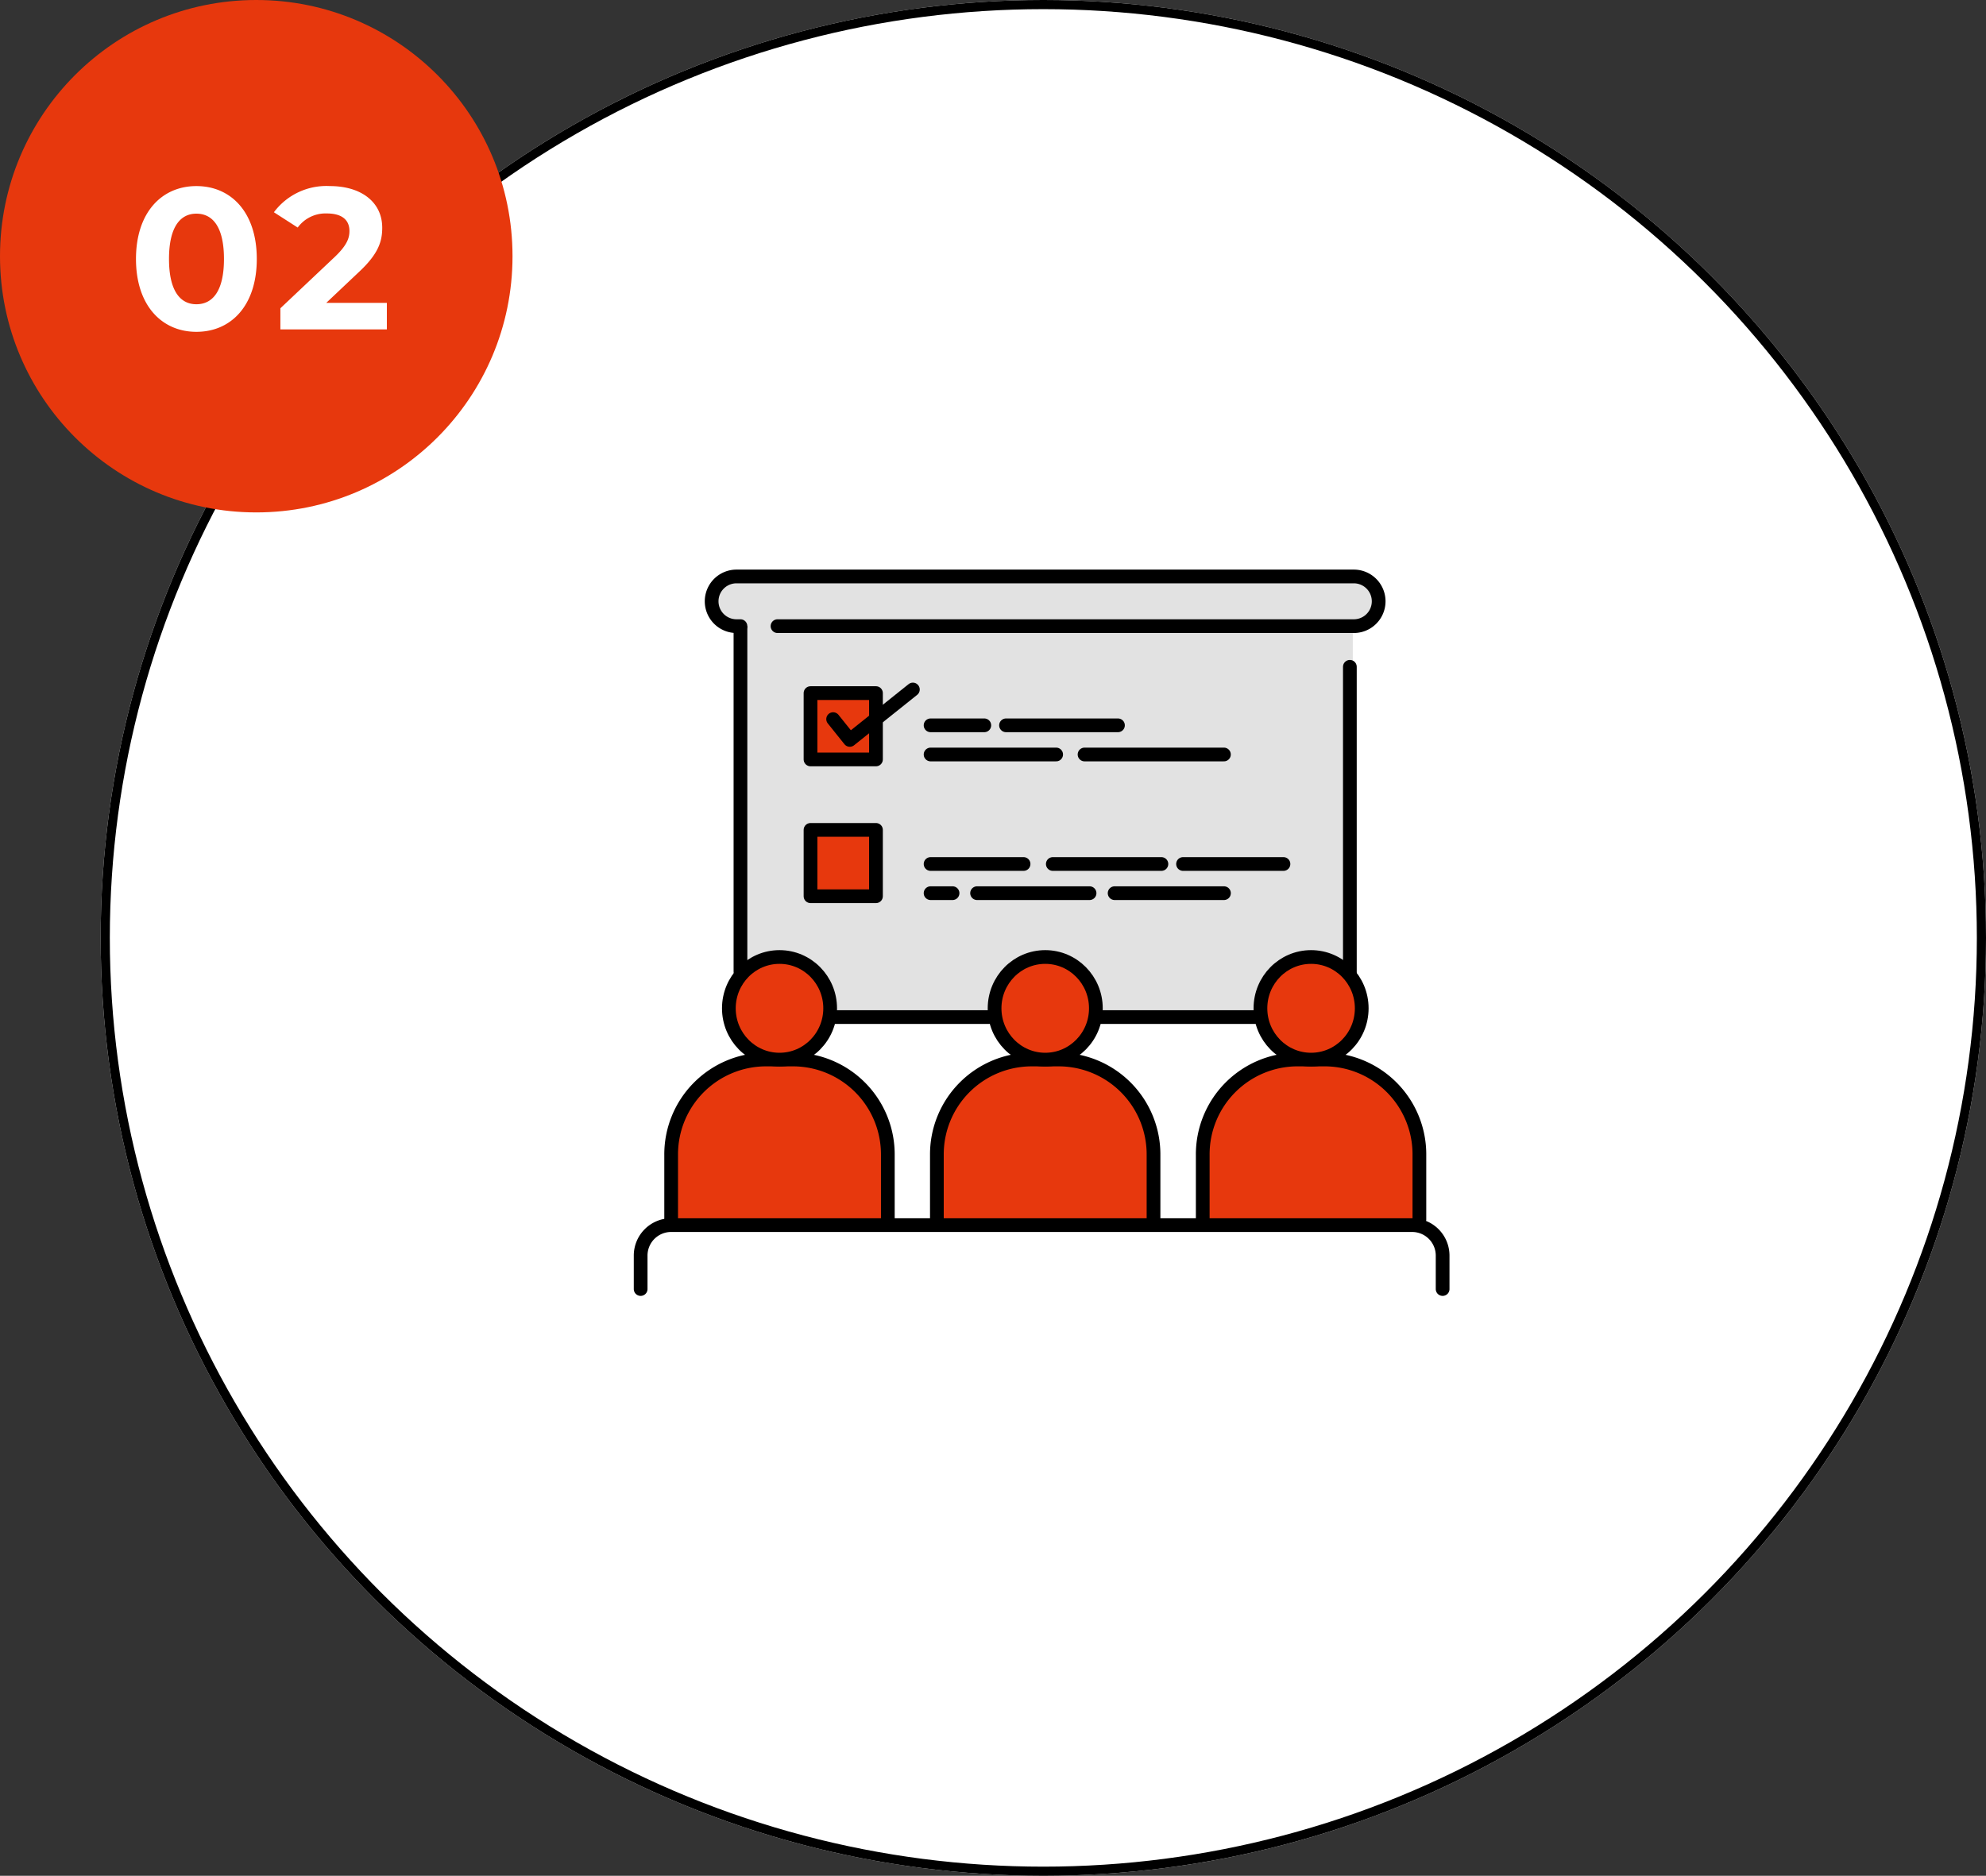 <svg xmlns="http://www.w3.org/2000/svg" width="217" height="205" viewBox="0 0 217 205">
  <rect x="0" y="0" width="217" height="205" fill="#333333" stroke="none"/>
  <g id="about_charm_img_02" transform="translate(-526 -4422)">
    <g transform="translate(537 4422)" fill="#fff" stroke="#000" stroke-width="1">
      <ellipse cx="103" cy="102.5" rx="103" ry="102.5" stroke="none"/>
      <ellipse cx="103" cy="102.5" rx="102.5" ry="102" fill="none"/>
    </g>
    <g id="work_14431805" transform="translate(580.33 4469.34)">
      <g transform="translate(19.004 68.447)">
        <path d="M2150.16,2082.307v-7.01a10.37,10.37,0,0,1,10.3-10.437h3.073a10.369,10.369,0,0,1,10.3,10.437v7.039" transform="translate(-2092.077 -2064.86)" fill="#e7380d" stroke="#000" stroke-linecap="round" stroke-linejoin="round" stroke-width="1.5"/>
        <path d="M1489.81,2082.26v-6.972a10.37,10.37,0,0,1,10.3-10.437h3.071a10.37,10.37,0,0,1,10.3,10.437v6.972" transform="translate(-1460.776 -2064.85)" fill="#e7380d" stroke="#000" stroke-linecap="round" stroke-linejoin="round" stroke-width="1.5"/>
        <path d="M829.79,2082.26v-6.972a10.37,10.37,0,0,1,10.3-10.437h3.074a10.371,10.371,0,0,1,10.3,10.437v7.371" transform="translate(-829.79 -2064.85)" fill="#e7380d" stroke="#000" stroke-linecap="round" stroke-linejoin="round" stroke-width="1.5"/>
      </g>
      <path d="M1267.78,385.46h15.157" transform="translate(-1197.03 -353.532)" fill="none" stroke="#000" stroke-linecap="round" stroke-linejoin="round" stroke-width="1.5"/>
      <rect width="67" height="44" transform="translate(26.484 19.857)" fill="#e2e2e2"/>
      <path d="M923.22,385.46h12.231" transform="translate(-867.627 -353.532)" fill="none" stroke="#000" stroke-linecap="round" stroke-linejoin="round" stroke-width="1.5"/>
      <path d="M735.84,385.46h5.87" transform="translate(-688.49 -353.532)" fill="none" stroke="#000" stroke-linecap="round" stroke-linejoin="round" stroke-width="1.5"/>
      <path d="M1118.27,457.91H1133.5" transform="translate(-1054.097 -422.795)" fill="none" stroke="#000" stroke-linecap="round" stroke-linejoin="round" stroke-width="1.5"/>
      <path d="M735.84,457.91h13.72" transform="translate(-688.49 -422.795)" fill="none" stroke="#000" stroke-linecap="round" stroke-linejoin="round" stroke-width="1.5"/>
      <path d="M1362.9,729.99h10.973" transform="translate(-1287.965 -682.907)" fill="none" stroke="#000" stroke-linecap="round" stroke-linejoin="round" stroke-width="1.5"/>
      <path d="M1039.42,729.99h11.866" transform="translate(-978.715 -682.907)" fill="none" stroke="#000" stroke-linecap="round" stroke-linejoin="round" stroke-width="1.5"/>
      <path d="M735.84,729.99H746" transform="translate(-688.49 -682.907)" fill="none" stroke="#000" stroke-linecap="round" stroke-linejoin="round" stroke-width="1.5"/>
      <path d="M1192.97,802.44h11.946" transform="translate(-1125.51 -752.169)" fill="none" stroke="#000" stroke-linecap="round" stroke-linejoin="round" stroke-width="1.5"/>
      <path d="M851.32,802.44h12.291" transform="translate(-798.89 -752.169)" fill="none" stroke="#000" stroke-linecap="round" stroke-linejoin="round" stroke-width="1.5"/>
      <path d="M735.84,802.44h2.4" transform="translate(-688.49 -752.169)" fill="none" stroke="#000" stroke-linecap="round" stroke-linejoin="round" stroke-width="1.5"/>
      <path d="M1777.26,240.08v33.568" transform="translate(-1684.097 -214.548)" fill="none" stroke="#000" stroke-linecap="round" stroke-linejoin="round" stroke-width="1.5"/>
      <path d="M263.59,176.846V139.08" transform="translate(-237.014 -117.991)" fill="none" stroke="#000" stroke-linecap="round" stroke-linejoin="round" stroke-width="1.5"/>
      <path d="M937.186,870.309h63.02a2.715,2.715,0,0,0,0-5.429H932.649a2.715,2.715,0,0,0,0,5.429h.484" transform="translate(-906.559 -849.22)" fill="#e2e2e2" stroke="#000" stroke-linecap="round" stroke-linejoin="round" stroke-width="1.5"/>
      <path d="M754,2483.315v-3.632a3.331,3.331,0,0,1,3.309-3.353h81.01a3.332,3.332,0,0,1,3.309,3.353v3.632" transform="translate(-738.33 -2389.782)" fill="none" stroke="#000" stroke-linecap="round" stroke-linejoin="round" stroke-width="1.5"/>
      <path d="M493.77,1110.24h17.066" transform="translate(-457.068 -1046.429)" fill="none" stroke="#000" stroke-linecap="round" stroke-linejoin="round" stroke-width="1.5"/>
      <path d="M1146.41,1110.24h17.657" transform="translate(-1080.999 -1046.429)" fill="none" stroke="#000" stroke-linecap="round" stroke-linejoin="round" stroke-width="1.5"/>
      <ellipse cx="5.534" cy="5.608" rx="5.534" ry="5.608" transform="translate(83.391 57.247)" fill="#e7380d" stroke="#000" stroke-linecap="round" stroke-linejoin="round" stroke-width="1.5"/>
      <ellipse cx="5.534" cy="5.608" rx="5.534" ry="5.608" transform="translate(54.343 57.247)" fill="#e7380d" stroke="#000" stroke-linecap="round" stroke-linejoin="round" stroke-width="1.5"/>
      <ellipse cx="5.534" cy="5.608" rx="5.534" ry="5.608" transform="translate(25.309 57.247)" fill="#e7380d" stroke="#000" stroke-linecap="round" stroke-linejoin="round" stroke-width="1.5"/>
      <path d="M437.61,305.46h7.152v7.247H437.61Z" transform="translate(-403.379 -277.052)" fill="#e7380d" stroke="#000" stroke-linecap="round" stroke-linejoin="round" stroke-width="1.5"/>
      <path d="M437.61,645.25h7.152V652.5H437.61Z" transform="translate(-403.379 -601.894)" fill="#e7380d" stroke="#000" stroke-linecap="round" stroke-linejoin="round" stroke-width="1.5"/>
      <path d="M493.77,299.707l1.821,2.272,6.892-5.508" transform="translate(-457.068 -268.457)" fill="none" stroke="#000" stroke-linecap="round" stroke-linejoin="round" stroke-width="1.5"/>
    </g>
    <circle cx="28" cy="28" r="28" transform="translate(526 4422)" fill="#e7380d"/>
    <path d="M7.458.264c3.806,0,6.6-2.882,6.6-7.964s-2.794-7.964-6.6-7.964c-3.784,0-6.6,2.882-6.6,7.964S3.674.264,7.458.264Zm0-3.014C5.7-2.75,4.466-4.2,4.466-7.7S5.7-12.65,7.458-12.65c1.782,0,3.014,1.452,3.014,4.95S9.24-2.75,7.458-2.75ZM21.648-2.9,25.19-6.248c2.156-2,2.574-3.366,2.574-4.862,0-2.794-2.288-4.554-5.72-4.554a7.152,7.152,0,0,0-6.116,2.86l2.6,1.672a3.766,3.766,0,0,1,3.19-1.54c1.628,0,2.464.7,2.464,1.914,0,.748-.242,1.54-1.606,2.838l-5.94,5.61V0H28.27V-2.9Z" transform="translate(540 4458)" fill="#fff"/>
  </g>
</svg>
